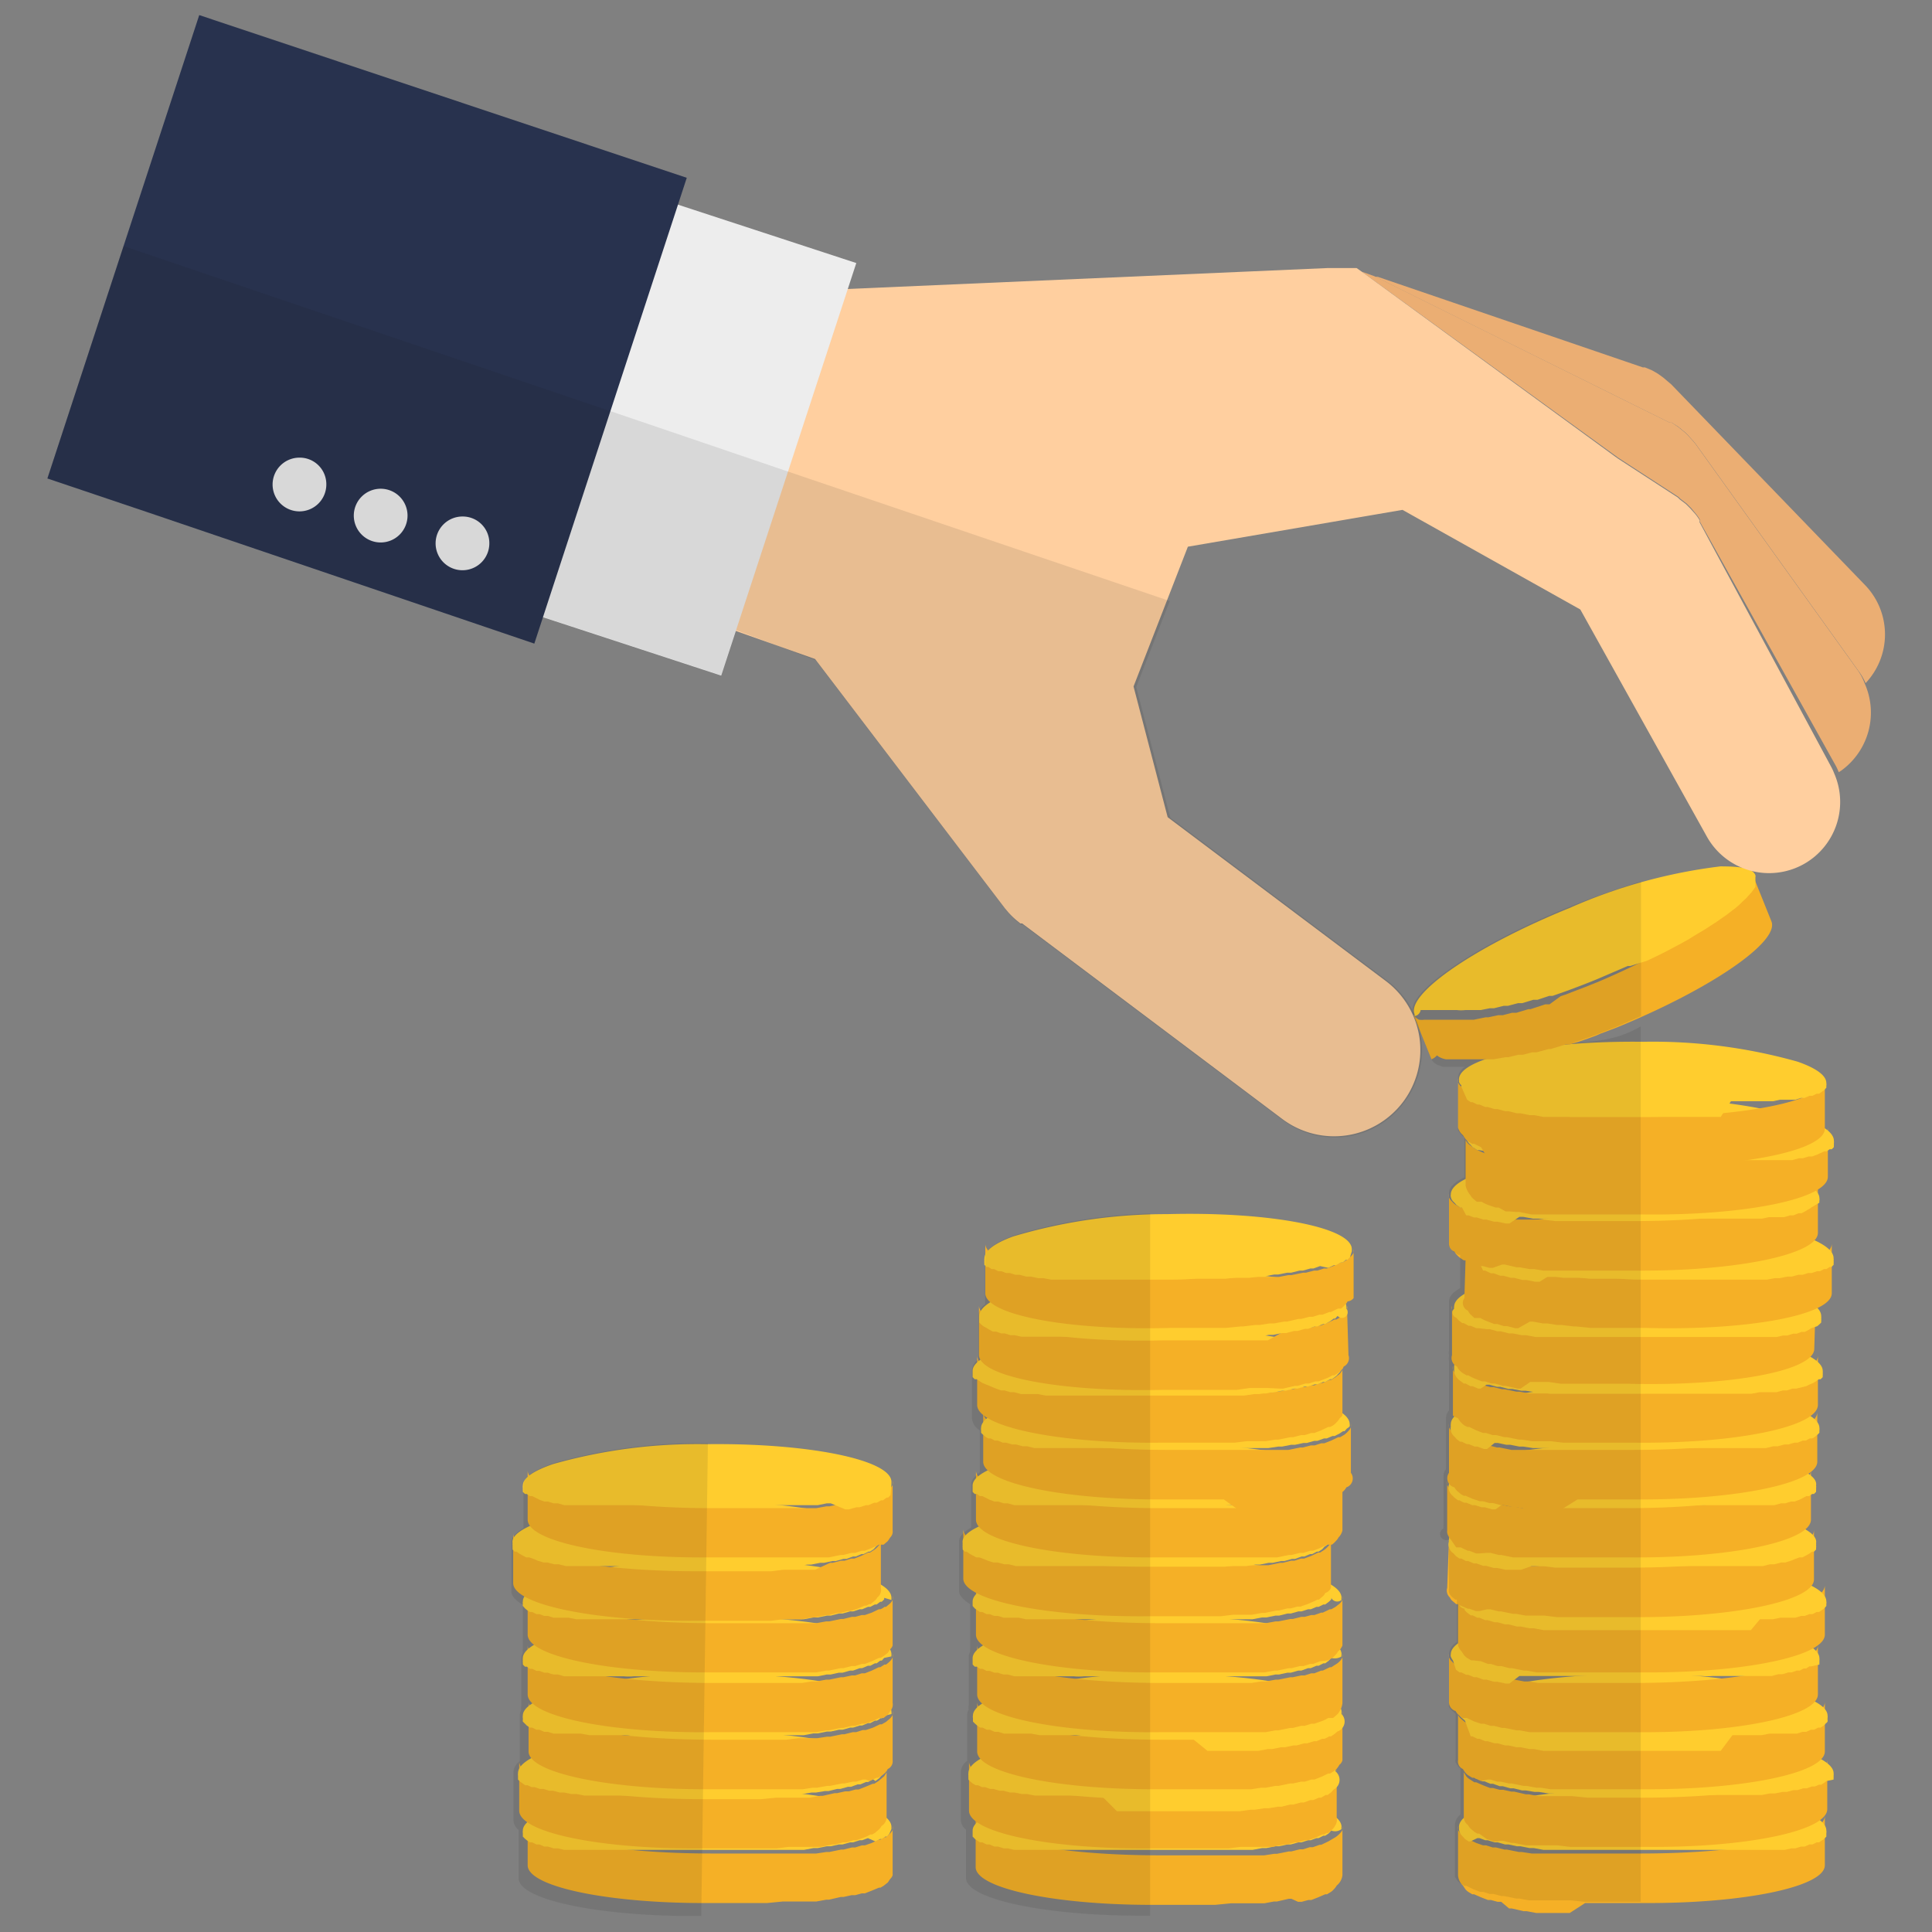 <svg id="Layer_1" data-name="Layer 1" xmlns="http://www.w3.org/2000/svg" viewBox="0 0 64 64" width="64px" height="64px"><rect x="0" y="0" width="64" height="64" fill="#808080" stroke="none"/><title>merchant_sell_icon</title><path d="M29.57,62.12l0-1.63a.35.35,0,0,1,0,.13h0a.47.47,0,0,1-.09.12h0l-.13.12-.05,0-.14.08-.05,0-.23.11,0,0-.23.08-.1,0-.22.07-.11,0-.28.07-.08,0-.39.08-.1,0-.33.05-.15,0-.32,0-.15,0-.41,0h-.08l-.5,0h-.15l-.39,0h-.18l-.39,0h-.74c-3.36,0-6.09-.52-6.1-1.25l0,1.64c0,.72,2.74,1.28,6.1,1.25h.74l.39,0h.18l.39,0h.14l.51-.05h.08l.41,0,.15,0,.32,0,.15,0,.33-.06h.09l.39-.09.09,0,.27-.06.12,0,.22-.06.1,0,.23-.09,0,0,.24-.1.05,0,.1-.06,0,0,0,0,.14-.11h0l.08-.12h0A.28.28,0,0,0,29.57,62.12Z" style="fill:#f5b026"/><path d="M29.53,60.59a0,0,0,0,1,0,0s0,0,0-.07h0c0-.73-2.74-1.29-6.1-1.25a17.56,17.56,0,0,0-5.11.66c-.61.21-1,.45-1,.71a.19.19,0,0,0,0,.08s0,0,0,0l0,.07,0,.05.07.07.06.05.1.07.08,0,.14.07.1,0,.16.07.12,0,.19.06.14,0,.21.05.15,0,.25,0,.16,0,.27,0,.17,0,.29,0,.19,0,.31,0,.18,0,.34,0h.18l.37,0h.16l.41,0h.09c.36,0,.73,0,1.1,0s.77,0,1.13,0h.06l.45,0h.12l.4,0h.14l.38,0,.15,0,.34,0,.15,0,.32-.06.14,0,.3-.06.13,0,.27-.06.12,0,.25-.07.1,0,.22-.07.08,0,.19-.07L29,61l.15-.08.06,0,.12-.08.05,0,.08-.09,0,0Z" style="fill:#ffcd2e"/><path d="M29.37,60.22V58.58a.28.28,0,0,1,0,.13h0l-.08.13h0L29.1,59l0,0-.14.09-.05,0-.24.1,0,0-.23.09-.1,0-.22.06-.12,0-.27.06-.08,0-.4.09h-.09l-.33.06-.15,0-.32,0-.15,0-.41,0h-.08l-.51.05H25l-.39,0h-.18l-.39,0h-.74c-3.36,0-6.09-.53-6.1-1.25l0,1.63c0,.73,2.74,1.29,6.1,1.25h.74l.38,0h.19l.38,0h.15l.51,0h.08l.4-.05.16,0,.31,0,.15,0,.33,0,.1,0,.39-.08.09,0,.27-.07.12,0,.22-.07.1,0,.23-.08,0,0a1.23,1.23,0,0,0,.23-.11l.06,0,.09-.05,0,0,0,0,.13-.11h0a.47.47,0,0,0,.09-.12h0A.35.35,0,0,0,29.37,60.22Z" style="fill:#f5b026"/><path d="M29.33,58.68s0,0,0,0a.15.15,0,0,0,0-.07h0c0-.72-2.74-1.28-6.1-1.25a17.69,17.69,0,0,0-5.12.66c-.6.21-.95.46-.95.72a.25.25,0,0,0,0,.08l0,0,0,.07,0,.06.07.07.07.05.1.07.08,0,.13.06.1,0,.17.06.12,0,.19.06.13,0,.22.06.15,0,.24.05.17,0,.26.05.18,0,.29,0,.18,0,.31,0h.19l.34,0,.18,0,.37,0h.16l.41,0h1.19l1.13,0h0l.45,0H25l.41,0h.14l.38,0,.14,0,.35-.05.15,0,.32-.05.14,0,.3-.05.12,0,.28-.07.11,0,.25-.07.1,0,.22-.08.09,0,.19-.08.07,0,.16-.09L29,59l.12-.09,0,0,.08-.09,0,0A.36.36,0,0,0,29.33,58.68Z" style="fill:#ffcd2e"/><path d="M29.57,58.31l0-1.63a.35.35,0,0,1,0,.13h0a.47.47,0,0,1-.09.12h0l-.13.11,0,0-.14.08-.06,0-.23.11,0,0-.24.08-.1,0-.22.07-.11,0-.28.07-.08,0-.39.08-.1,0-.33.05-.15,0-.32,0-.15,0-.4.05h-.08l-.51,0h-.15l-.39,0h-.18l-.39,0h-.74c-3.36,0-6.09-.52-6.1-1.25l0,1.64c0,.72,2.74,1.28,6.1,1.25h.74l.39,0h.18l.39,0h.15l.5,0h.08l.41,0,.15,0,.32-.05.15,0,.33-.06h.09l.4-.08.08,0,.28-.06.11,0,.22-.07.1,0L28.8,59h0l.24-.11.05,0,.1-.06,0,0,0,0,.14-.11h0l.08-.12h0A.28.28,0,0,0,29.57,58.31Z" style="fill:#f5b026"/><path d="M29.53,56.78v0a.17.17,0,0,0,0-.07h0c0-.73-2.74-1.29-6.09-1.25a17.59,17.59,0,0,0-5.12.66c-.61.21-1,.45-1,.71a.19.19,0,0,0,0,.08v0l0,.07a.1.1,0,0,0,0,.05l.07.07.06.06.1.07.08,0,.14.07.1,0,.16.07.12,0,.19.06.14,0,.21,0,.15,0,.25,0,.16,0,.27.05.17,0,.29,0,.19,0,.31,0,.18,0,.34,0h.18l.37,0h.16l.41,0h.09c.36,0,.73,0,1.1,0s.77,0,1.14,0h.05l.45,0h.12l.4,0,.14,0,.38,0,.15,0,.34,0,.15,0,.32-.06.14,0,.3-.06.13,0,.27-.06.12,0,.25-.07.1,0,.22-.07.08,0,.19-.08.08,0,.15-.08.06,0a.36.36,0,0,0,.12-.08l.05,0,.08-.08,0,0Z" style="fill:#ffcd2e"/><path d="M29.57,56.41l0-1.63a.27.27,0,0,1,0,.12h0a.38.38,0,0,1-.09.13h0a.69.69,0,0,1-.13.11l-.05,0-.14.09-.05,0-.23.11h0l-.23.09-.1,0-.22.07-.11,0-.28.06-.08,0-.39.08h-.1l-.33.06-.15,0-.32.05-.15,0-.41,0h-.08l-.5,0h-.15l-.39,0h-.18l-.39,0h-.74c-3.36,0-6.09-.53-6.1-1.25l0,1.63c0,.73,2.74,1.29,6.1,1.25h.74l.39,0h.18l.39,0h.14l.51,0h.08l.41,0,.15,0,.32,0,.15,0,.33-.06.09,0,.39-.08.09,0,.27-.07.12,0,.22-.07.1,0,.23-.08,0,0a1.33,1.33,0,0,0,.24-.11l.05,0,.1,0,0,0,0,0,.14-.11h0a.83.83,0,0,0,.08-.12h0A.31.31,0,0,0,29.57,56.41Z" style="fill:#f5b026"/><path d="M29.53,54.87v0s0,0,0-.07h0c0-.72-2.74-1.28-6.1-1.25a17.92,17.92,0,0,0-5.11.66c-.61.21-1,.46-1,.72a.31.31,0,0,0,0,.08s0,0,0,0a.16.16,0,0,0,0,.07l0,.06.07.07.06,0,.1.07.08,0,.14.07.1,0,.16.06.12,0a1.06,1.06,0,0,0,.19.06l.14,0,.21.06.15,0,.25,0,.16,0,.27,0,.17,0,.29,0,.19,0,.31,0h.18a2,2,0,0,0,.34,0l.18,0,.37,0h.16l.41,0h1.19c.39,0,.77,0,1.13,0h.06l.45,0h.12l.4,0h.14l.38,0,.15,0,.34,0,.15,0,.32,0,.14,0,.3-.06.13,0,.27-.06.12,0,.25-.07.1,0,.22-.08.08,0,.19-.08.08,0,.15-.08.06,0,.12-.09.05,0,.08-.09,0,0Z" style="fill:#ffcd2e"/><path d="M29.57,54.51l0-1.64a.31.31,0,0,1,0,.13h0a.47.47,0,0,1-.09.12h0l-.13.11-.05,0a.47.47,0,0,1-.14.08l-.05,0-.23.11,0,0-.23.08-.1,0-.22.06-.11,0-.28.07-.08,0-.39.08-.1,0-.33.06-.15,0-.32,0-.15,0-.41,0h-.08l-.5,0-.15,0-.39,0h-.18l-.39,0h-.17l-.57,0c-3.36,0-6.09-.53-6.1-1.26l0,1.64c0,.72,2.74,1.28,6.1,1.25h1.31l.39,0h.14l.51,0h.08l.41,0,.15,0,.32,0,.15,0,.33-.06h.09l.39-.08.09,0,.27-.07.12,0,.22-.07.1,0,.23-.09h0l.24-.11.05,0,.1-.06,0,0,0,0,.14-.11h0l.08-.12h0A.27.27,0,0,0,29.57,54.51Z" style="fill:#f5b026"/><path d="M29.53,53v0s0-.05,0-.07h0c0-.73-2.74-1.29-6.1-1.25a17.56,17.56,0,0,0-5.11.66c-.61.21-1,.45-1,.71a.19.19,0,0,0,0,.08v0a.25.25,0,0,0,0,.07.1.1,0,0,0,0,0l.07.08.06.05.1.07.08,0,.14.07.1,0,.16.06.12,0,.19.06.14,0,.21,0,.15,0,.25.05.16,0,.27,0,.17,0,.29,0,.19,0,.31,0,.18,0,.34,0h.18l.37,0h.16l.41,0h.09l1.1,0,1.13,0h.06l.45,0h.12l.4,0,.14,0,.38,0h.15l.34,0,.15,0,.32-.06.14,0,.3-.06.13,0,.27-.07.12,0,.25-.07.1,0,.22-.07.08,0,.19-.08.08,0,.15-.08.06,0,.12-.09.05,0,.08-.08,0-.05Z" style="fill:#ffcd2e"/><path d="M29.18,52.6l0-1.63a.5.5,0,0,1,0,.12h0a.38.38,0,0,1-.09.13h0a.77.77,0,0,1-.13.12l0,0-.14.09-.06,0-.23.11h0l-.23.09-.1,0-.22.07-.12,0-.27.07-.09,0L27,52l-.1,0-.33,0-.15,0-.31,0-.16,0-.4.05h-.08l-.51,0h-.15l-.38,0H23.1c-3.36,0-6.09-.52-6.1-1.25v1.64c0,.72,2.74,1.28,6.1,1.25l.57,0h.17l.39,0h.18l.39,0,.15,0,.51,0h.08l.4-.05.15,0,.32,0,.15,0,.33-.06.1,0,.39-.08.09,0,.27-.07.11,0,.22-.06.1,0,.24-.08,0,0,.23-.1.06,0,.09-.05.05,0,0,0,.13-.11h0a.31.31,0,0,0,.09-.11h0A.31.31,0,0,0,29.18,52.6Z" style="fill:#f5b026"/><path d="M29.14,51.06v0a.13.13,0,0,0,0-.06h0c0-.73-2.73-1.29-6.09-1.26a18,18,0,0,0-5.12.66c-.6.21-1,.46-.95.72a.25.25,0,0,0,0,.08v0a.43.43,0,0,0,0,.07l0,.06.07.07.06,0,.1.07.09.05.13.07.1,0,.17.06.11.05.2.06.13,0,.22.06.15,0,.24.06.17,0,.26,0,.18,0,.28,0,.19,0,.31,0,.19,0,.33,0H21l.36,0h.17l.41,0H23.1c.38,0,.76,0,1.13,0h.05l.45,0h.12l.41,0h.14l.37,0,.15,0,.35,0,.14,0,.33-.05.13,0,.3-.06.13,0,.28-.06.11,0,.25-.07.1,0,.22-.08.09,0,.19-.08.07,0,.16-.08.05,0,.12-.08,0,0,.08-.09,0,0A.36.36,0,0,0,29.14,51.06Z" style="fill:#ffcd2e"/><path d="M29.57,50.7l0-1.64a.31.31,0,0,1,0,.13h0a.77.77,0,0,1-.09.13h0l-.13.11-.05,0a.47.47,0,0,1-.14.08l-.05,0-.23.1,0,0-.23.08-.1,0-.22.06-.11,0-.28.07-.08,0-.39.08-.1,0-.33.06-.15,0-.32,0-.15,0-.41,0h-.08l-.5,0h-.15l-.39,0h-.18l-.39,0h-.17l-.57,0c-3.36,0-6.09-.53-6.1-1.25l0,1.63c0,.73,2.74,1.29,6.1,1.25h1.31l.39,0h.14l.51,0h.08l.41,0,.15,0,.32,0,.15,0,.33,0,.09,0,.39-.08.09,0,.27-.07.12,0,.22-.07.1,0,.23-.09h0l.24-.11.05,0,.1,0,0,0,0,0,.14-.12h0l.08-.12h0A.27.27,0,0,0,29.57,50.7Z" style="fill:#f5b026"/><path d="M29.53,49.16v0s0,0,0-.07h0c0-.73-2.74-1.29-6.1-1.25a17.56,17.56,0,0,0-5.11.66c-.61.21-1,.45-1,.71a.19.19,0,0,0,0,.08s0,0,0,0a.25.25,0,0,0,0,.07l0,.06.07.07.06,0,.1.07.08,0,.14.07.1.05.16.06.12,0,.19.06.14,0,.21.06.15,0,.25,0,.16,0,.27,0,.17,0,.29,0,.19,0,.31,0,.18,0,.34,0h.18l.37,0h1.76l1.13,0h.06l.45,0h.12l.4,0,.14,0,.38,0h.15l.34,0,.15,0,.32,0,.14,0,.3-.06.13,0L28,50l.12,0,.25-.07.1,0,.22-.07.08,0,.19-.08.08,0,.15-.08.06,0,.12-.09.05,0,.08-.08,0,0Z" style="fill:#ffcd2e"/><path d="M23.45,47.81a17.56,17.56,0,0,0-5.11.66c-.61.21-1,.45-1,.72h0l0,1.43c-.25.15-.4.31-.4.47h0v1.63c0,.15.14.3.38.44v1.46a.27.27,0,0,0,0,.12.44.44,0,0,0-.05.15h0l0,1.62a.28.28,0,0,0,0,.13.39.39,0,0,0-.05.14h0l0,1.56a.48.48,0,0,0-.21.34h0l0,1.63a.43.43,0,0,0,.17.31l0,1.6c0,.72,2.72,1.28,6.05,1.25Z" style="fill:#1d1d1b;opacity:0.1"/><path d="M44.47,62.12V60.49a.35.35,0,0,1,0,.13h0a.47.47,0,0,1-.09.12h0a.87.87,0,0,1-.14.12l0,0L44,61,44,61l-.23.11-.05,0-.23.08-.1,0-.22.07-.11,0-.28.07-.08,0-.4.08-.09,0-.33.05-.15,0-.32,0-.15,0-.41,0h-.08l-.5,0h-.15l-.39,0h-.18l-.39,0h-.74c-3.36,0-6.09-.52-6.1-1.25l0,1.64c0,.72,2.74,1.28,6.1,1.25h.74l.38,0h.19l.38,0h.15l.51-.05h.08l.41,0,.15,0,.32,0,.15,0,.32-.06h.1l.39-.09.09,0L43,63l.12,0,.22-.06.1,0,.23-.09,0,0,.23-.1.06,0,.1-.06,0,0,0,0a.47.47,0,0,0,.13-.11h0a.47.47,0,0,0,.09-.12h0A.51.51,0,0,0,44.47,62.12Z" style="fill:#f5b026"/><path d="M44.44,60.59s0,0,0,0a.17.17,0,0,1,0-.07h0c0-.73-2.74-1.29-6.1-1.25a17.69,17.69,0,0,0-5.12.66c-.6.21-1,.45-1,.71,0,0,0,.06,0,.08l0,0,0,.07,0,.05.07.07a.18.18,0,0,0,.07.05l.1.07.08,0,.14.07.1,0,.16.07.12,0,.19.06.13,0,.22.05.15,0,.24,0,.17,0,.26,0,.18,0,.29,0,.19,0,.3,0,.19,0,.34,0h.18l.37,0h.16l.41,0h.09c.36,0,.72,0,1.1,0s.77,0,1.13,0h0l.45,0h.12l.41,0h.14l.38,0,.14,0,.35,0,.15,0,.32-.06.14,0,.3-.06.12,0,.28-.06.11,0,.25-.07.1,0,.22-.07.09,0,.19-.07.07,0,.16-.08.06,0,.12-.08,0,0,.08-.09s0,0,0,0A.35.35,0,0,0,44.44,60.59Z" style="fill:#ffcd2e"/><path d="M44.28,60.22l0-1.64a.51.51,0,0,1,0,.13h0a.51.51,0,0,1-.09.13h0A.47.47,0,0,1,44,59l0,0-.14.09-.06,0-.23.1,0,0-.23.09-.1,0-.22.06-.12,0-.27.06-.09,0-.39.09H42l-.32.06-.15,0-.32,0-.15,0-.41,0h-.08l-.51.05h-.15l-.38,0h-.19l-.38,0H38.2c-3.36,0-6.09-.53-6.1-1.25l0,1.63c0,.73,2.73,1.29,6.09,1.25H39l.39,0h.19l.38,0h.15l.51,0h.08l.4-.05.16,0,.31,0,.15,0,.33,0,.1,0,.39-.08.09,0,.27-.07.11,0,.22-.07.1,0,.24-.08,0,0,.23-.11.06,0,.09-.05.05,0,0,0,.13-.11h0a.47.47,0,0,0,.09-.12h0A.35.35,0,0,0,44.28,60.22Z" style="fill:#f5b026"/><path d="M44.24,58.68a0,0,0,0,0,0,0,.15.15,0,0,0,0-.07h0c0-.72-2.73-1.28-6.09-1.25a17.69,17.69,0,0,0-5.12.66c-.6.21-.95.46-.95.72a.25.25,0,0,0,0,.08s0,0,0,0a.43.43,0,0,0,0,.07l0,.06a.46.46,0,0,0,.07.07l.06.05.11.07.08,0,.13.06.1,0,.17.06.11,0,.2.06.13,0,.22.06.15,0,.24.05.17,0,.26.05.18,0,.28,0,.19,0,.31,0h.19l.33,0,.19,0,.37,0h.16L37,60H38.2l1.13,0h.05l.45,0H40l.41,0h.14l.37,0,.15,0,.35-.05.14,0,.33-.05.14,0,.3-.05.12,0,.28-.07.11,0,.25-.07.1,0,.22-.08.09,0,.19-.08.07,0,.16-.09.06,0,.12-.09,0,0,.08-.09,0,0A.36.36,0,0,0,44.24,58.68Z" style="fill:#ffcd2e"/><path d="M44.47,58.31V56.68a.35.35,0,0,1,0,.13h0a.47.47,0,0,1-.09.12h0l-.14.11,0,0-.14.08-.05,0-.23.11-.05,0-.23.08-.1,0-.22.07-.11,0-.28.07-.08,0-.4.08-.09,0-.33.05-.15,0-.32,0-.15,0-.41.05h-.08l-.5,0h-.15l-.39,0h-.18l-.39,0h-.74c-3.36,0-6.09-.52-6.1-1.25l0,1.64c0,.72,2.74,1.28,6.1,1.25h.74l.38,0h.19l.38,0h.15l.51,0h.08l.41,0,.15,0,.32-.05.15,0,.32-.06h.1l.39-.08.09,0,.27-.06.12,0,.22-.07.1,0,.23-.09h0l.23-.11.06,0,.1-.06,0,0,0,0a.47.47,0,0,0,.13-.11h0a.83.83,0,0,0,.08-.12h0A.27.27,0,0,0,44.47,58.31Z" style="fill:#f5b026"/><path d="M44.44,56.78s0,0,0,0,0,0,0-.07h0c0-.73-2.74-1.29-6.1-1.25a17.56,17.56,0,0,0-5.11.66c-.61.21-1,.45-1,.71a.19.19,0,0,0,0,.08,0,0,0,0,0,0,0l0,.07,0,.05.07.07.07.06.1.07.08,0,.14.07.1,0,.16.07.12,0,.19.06.13,0,.22,0,.15,0,.24,0,.17,0,.26.05.18,0,.29,0,.19,0,.3,0,.19,0,.34,0h.18l.37,0h.16l.41,0h.09c.36,0,.72,0,1.1,0s.77,0,1.13,0h0L40,58h.12l.4,0,.14,0,.38,0,.14,0,.35,0,.15,0,.32-.06.14,0,.3-.06.13,0,.27-.06.11,0,.25-.07.1,0,.23-.07.08,0,.19-.08.07,0a.8.8,0,0,0,.16-.08l.06,0,.12-.08,0,0,.09-.08s0,0,0,0A.35.35,0,0,0,44.44,56.78Z" style="fill:#ffcd2e"/><path d="M44.47,56.41V54.78a.27.27,0,0,1,0,.12h0a.38.38,0,0,1-.09.13h0a.53.53,0,0,1-.14.11l0,0-.14.09-.05,0-.23.11h-.05l-.23.09-.1,0-.22.07-.11,0-.28.06-.08,0-.4.08h-.09l-.33.06-.15,0-.32.05-.15,0-.41,0h-.08l-.5,0h-.15l-.39,0h-.18l-.39,0h-.74c-3.36,0-6.09-.53-6.1-1.25l0,1.63c0,.73,2.74,1.29,6.1,1.25h.74l.38,0h.19l.38,0h.15l.51,0h.08l.41,0,.15,0,.32,0,.15,0,.32-.06.1,0,.39-.08.09,0,.27-.07.12,0,.22-.07.1,0,.23-.08,0,0a1.23,1.23,0,0,0,.23-.11l.06,0,.1,0,0,0,0,0,.13-.11h0a.47.47,0,0,0,.09-.12h0A.59.59,0,0,0,44.47,56.41Z" style="fill:#f5b026"/><path d="M44.44,54.87v0a.2.2,0,0,1,0-.07h0c0-.72-2.74-1.28-6.1-1.25a18.05,18.05,0,0,0-5.12.66c-.6.21-1,.46-1,.72,0,0,0,.05,0,.08l0,0,0,.07,0,.06.07.07.07,0,.1.07.08,0,.14.07.1,0,.16.06.12,0a1.06,1.06,0,0,0,.19.06l.13,0,.22.06.15,0,.24,0,.17,0,.26,0,.18,0,.29,0,.19,0,.3,0h.19a1.87,1.87,0,0,0,.34,0l.18,0,.37,0h.16l.41,0h1.19c.39,0,.77,0,1.13,0h0l.45,0h.12l.41,0h.14l.38,0,.14,0,.35,0,.15,0,.32,0,.14,0,.3-.06.12,0,.28-.06.11,0,.25-.07.1,0,.22-.08.09,0,.19-.08.07,0,.16-.08.06,0,.12-.09,0,0,.08-.09s0,0,0,0A.41.41,0,0,0,44.44,54.87Z" style="fill:#ffcd2e"/><path d="M44.47,54.51V52.87a.31.31,0,0,1,0,.13h0a.47.47,0,0,1-.09.12h0l-.14.11,0,0-.14.08-.05,0-.23.11-.05,0-.23.08-.1,0-.22.06-.11,0-.28.07-.08,0-.4.08-.09,0-.33.06-.15,0-.32,0-.15,0-.41,0h-.08l-.5,0-.15,0-.39,0h-.18l-.39,0H39l-.57,0c-3.36,0-6.09-.53-6.1-1.26l0,1.64c0,.72,2.74,1.28,6.1,1.25h1.31l.38,0h.15l.51,0h.08l.41,0,.15,0,.32,0,.15,0,.32-.06h.1l.39-.08.09,0,.27-.07.12,0,.22-.07.1,0,.23-.09h0L44,55,44,55l.1-.06,0,0,0,0a.47.47,0,0,0,.13-.11h0a.47.47,0,0,0,.09-.12h0A.5.5,0,0,0,44.47,54.51Z" style="fill:#f5b026"/><path d="M44.44,53v0a.17.17,0,0,1,0-.07h0c0-.73-2.74-1.29-6.1-1.25a17.69,17.69,0,0,0-5.12.66c-.6.21-1,.45-1,.71,0,0,0,.06,0,.08l0,0,0,.07,0,0,.07.08.07.05.1.07.08,0,.14.07.1,0,.16.06.12,0,.19.06.13,0,.22,0,.15,0,.24.05.17,0,.26,0,.18,0,.29,0,.19,0,.3,0,.19,0,.34,0h.18l.37,0h.16l.41,0h.09l1.1,0,1.13,0h0l.45,0h.12l.41,0,.14,0,.38,0h.14l.35,0,.15,0,.32-.06.14,0,.3-.06.12,0,.28-.07.11,0,.25-.07.1,0,.22-.07.09,0,.19-.08.07,0,.16-.08.06,0,.12-.09,0,0a.6.6,0,0,0,.08-.08.13.13,0,0,0,0-.05A.22.22,0,0,0,44.44,53Z" style="fill:#ffcd2e"/><path d="M44.09,52.6l0-1.63a.27.27,0,0,1,0,.12h0a.38.38,0,0,1-.09.13h0a.77.77,0,0,1-.13.12l0,0-.14.09-.06,0-.23.11h0l-.24.09-.1,0-.22.07-.11,0-.27.07-.09,0-.39.08-.1,0-.33,0-.15,0-.31,0-.16,0-.4.05h-.08l-.51,0H39.7l-.38,0H38c-3.36,0-6.09-.52-6.09-1.25v1.64c0,.72,2.74,1.28,6.1,1.25l.57,0h.17l.39,0h.18l.39,0,.15,0,.5,0h.08l.41-.05.15,0,.32,0,.15,0,.33-.06.1,0,.39-.08.08,0,.28-.07.11,0,.22-.06.1,0,.23-.08,0,0,.23-.1,0,0,.1-.05,0,0,.05,0,.13-.11h0a.28.28,0,0,0,.08-.11h0A.31.31,0,0,0,44.09,52.6Z" style="fill:#f5b026"/><path d="M44.05,51.06v0a.13.13,0,0,0,0-.06h0c0-.73-2.73-1.29-6.09-1.26a18,18,0,0,0-5.12.66c-.6.21-1,.46-.95.72a.25.25,0,0,0,0,.08v0a.16.16,0,0,0,0,.07l0,.06.07.07.06,0,.1.07.09.05.13.07.1,0,.16.06.12.05.19.06.14,0,.22.06.15,0,.24.06.16,0,.27,0,.18,0,.28,0,.19,0,.31,0,.19,0,.33,0h.18l.37,0h.16l.42,0H38c.39,0,.77,0,1.14,0h0l.45,0h.12l.4,0h.15l.37,0,.15,0,.34,0,.15,0,.32-.05.14,0,.3-.06.13,0,.28-.06.11,0,.25-.07.1,0,.22-.08.09,0,.19-.08.07,0,.15-.08.06,0,.12-.08,0,0,.08-.09,0,0A.36.36,0,0,0,44.05,51.06Z" style="fill:#ffcd2e"/><path d="M44.47,50.7V49.06a.31.31,0,0,1,0,.13h0a.77.77,0,0,1-.09.13h0l-.14.11,0,0-.14.08-.05,0-.23.1-.05,0-.23.08-.1,0-.22.06-.11,0-.28.07-.08,0-.4.08-.09,0-.33.06-.15,0-.32,0-.15,0-.41,0h-.08l-.5,0h-.15l-.39,0h-.18l-.39,0H39l-.57,0c-3.36,0-6.09-.53-6.1-1.25l0,1.63c0,.73,2.74,1.29,6.1,1.25h1.31l.38,0h.15l.51,0h.08l.41,0,.15,0,.32,0,.15,0,.32,0,.1,0,.39-.08.09,0,.27-.07.12,0,.22-.07.1,0,.23-.09h0l.23-.11.06,0,.1,0,0,0,0,0a.77.77,0,0,0,.13-.12h0a.47.47,0,0,0,.09-.12h0A.5.5,0,0,0,44.47,50.7Z" style="fill:#f5b026"/><path d="M44.44,49.16v0a.17.17,0,0,1,0-.07h0c0-.73-2.74-1.29-6.1-1.25a17.69,17.69,0,0,0-5.12.66c-.6.21-1,.45-1,.71,0,0,0,.06,0,.08l0,0,0,.07,0,.06.07.07.07,0,.1.07.08,0,.14.07.1.05.16.06.12,0,.19.06.13,0,.22.06.15,0,.24,0,.17,0,.26,0,.18,0,.29,0,.19,0,.3,0,.19,0,.34,0h.18l.37,0h1.76l1.13,0h0l.45,0h.12l.41,0,.14,0,.38,0h.14l.35,0,.15,0,.32,0,.14,0,.3-.06.12,0,.28-.07.11,0,.25-.07.1,0,.22-.07.09,0,.19-.08.07,0a.8.8,0,0,0,.16-.08l.06,0,.12-.09s0,0,0,0a.6.6,0,0,0,.08-.08l0,0A.41.41,0,0,0,44.44,49.16Z" style="fill:#ffcd2e"/><path d="M44.75,48.79l0-1.63a.5.5,0,0,1,0,.12h0a.38.38,0,0,1-.09.13h0a.77.77,0,0,1-.13.12l0,0-.14.08-.06,0-.23.11h0l-.23.09-.1,0-.22.07-.12,0-.27.07-.09,0-.39.08-.1,0-.33,0-.15,0-.31,0-.16,0-.4,0H41l-.51,0h-.15l-.38,0H38.67c-3.36,0-6.09-.52-6.1-1.25l0,1.64c0,.72,2.73,1.28,6.09,1.25l.57,0h.17l.39,0H40l.39,0h.15L41,50h.08l.4,0,.15,0,.32,0,.15,0,.33-.06.1,0,.39-.08.09,0,.27-.07.11,0,.22-.06.1,0,.24-.08,0,0,.23-.1.06,0,.09-.05.05,0,0,0,.13-.11h0a.47.47,0,0,0,.09-.12h0A.31.31,0,0,0,44.75,48.79Z" style="fill:#f5b026"/><path d="M44.71,47.25h0a.2.2,0,0,0,0-.07h0c0-.73-2.73-1.29-6.09-1.26a18.37,18.37,0,0,0-5.12.66c-.6.21-1,.46-1,.72a.22.22,0,0,0,0,.08v0l0,.08,0,0a.46.46,0,0,0,.07.07l.06.05a.41.41,0,0,0,.11.07l.08,0,.13.07.1,0,.17.07.11,0,.2.06.13,0,.22.06.15,0,.24.06.17,0,.26,0,.18,0,.28,0,.19,0,.31,0,.19,0,.33,0h.19l.36,0h.17l.41,0h.09c.35,0,.72,0,1.1,0s.76,0,1.13,0h.05l.45,0h.12l.41,0H41l.37,0,.15,0,.35,0,.14,0,.33-.05.13,0,.3-.06.13,0,.28-.06.11,0,.25-.07.1,0,.22-.08.09,0,.19-.08.07,0,.16-.08,0,0,.12-.08.05,0,.08-.09,0,0A.36.36,0,0,0,44.71,47.25Z" style="fill:#ffcd2e"/><path d="M44.47,46.89V45.25a.28.28,0,0,1,0,.13h0a.77.77,0,0,1-.09.13h0l-.14.11,0,0-.14.09-.05,0-.23.1-.05,0-.23.08-.1,0-.22.06-.11,0-.28.07-.08,0-.4.08-.09,0-.33.06-.15,0-.32,0-.15,0-.41,0h-.08l-.5,0h-.15l-.39,0h-.18l-.39,0h-.74c-3.36,0-6.09-.53-6.1-1.25l0,1.63c0,.73,2.74,1.29,6.1,1.25h1.31l.38,0h.15l.51,0h.08l.41-.05.15,0,.32,0,.15,0,.32-.05.1,0,.39-.08.09,0,.27-.07.12,0,.22-.07.1,0,.23-.09h0l.23-.11.06,0,.1-.05,0,0,0,0a.77.77,0,0,0,.13-.12h0a.47.47,0,0,0,.09-.12h0v0A.5.5,0,0,0,44.47,46.89Z" style="fill:#f5b026"/><path d="M44.44,45.35v0a.2.2,0,0,1,0-.07h0c0-.73-2.74-1.29-6.1-1.25a17.69,17.69,0,0,0-5.12.66c-.6.21-1,.46-1,.72,0,0,0,0,0,.08l0,0,0,.07,0,.06.07.07.07,0,.1.07.08.05.14.06L33,46l.16.06.12,0,.19.06.13,0,.22.06.15,0,.24,0,.17,0,.26.05.18,0,.29,0,.19,0,.3,0,.19,0,.34,0h.18l.37,0h1.76l1.13,0h0l.45,0h.12l.41,0h.14l.38,0h.14l.35-.05.15,0,.32-.05.14,0,.3-.06.12,0,.28-.07.11,0,.25-.07.1,0,.22-.07.09,0,.19-.08.07,0,.16-.09.06,0,.12-.09,0,0a.3.3,0,0,0,.08-.08l0,0A.41.41,0,0,0,44.44,45.35Z" style="fill:#ffcd2e"/><path d="M44.67,44.89l-.05-1.63a.17.17,0,0,1,0,.12h0a.26.26,0,0,1-.08.13h0l-.13.12,0,0-.14.08-.06,0-.23.11h0l-.23.09-.1,0-.22.07-.11,0-.28.07-.08,0-.39.09-.1,0L42,44.4l-.15,0-.31,0-.16,0-.4,0h-.08l-.51,0-.15,0-.38,0h-.18l-.39,0h-.17l-.57,0c-3.36.09-6.1-.43-6.12-1.15l0,1.63c0,.73,2.76,1.24,6.12,1.16l.57,0h.17l.39,0,.18,0,.39,0h.15l.5,0h.08l.41-.06.15,0,.32,0,.15,0L42.4,46h.1l.39-.09.09,0,.27-.08.11,0,.22-.07.1,0,.23-.09,0,0a1.23,1.23,0,0,0,.23-.11l.06,0,.1-.06,0,0,0,0a.69.69,0,0,0,.13-.11h0a.28.28,0,0,0,.08-.12h0A.31.31,0,0,0,44.67,44.89Z" style="fill:#f5b026"/><path d="M44.6,43.35s0,0,0,0a.13.13,0,0,0,0-.06h0c0-.73-2.75-1.25-6.11-1.16a17.5,17.5,0,0,0-5.11.74c-.6.22-.94.47-.94.73a.31.31,0,0,0,0,.08,0,0,0,0,1,0,0,.25.25,0,0,0,0,.07.21.21,0,0,0,0,.06l.07.07.06.05.11.06.08.05.13.07.11,0,.16.06.12,0,.19.06.14,0,.22.05.15,0,.24,0,.16,0,.27,0,.18,0,.28,0,.19,0,.31,0h.19l.34,0h.18l.37,0h1.76c.39,0,.76,0,1.13,0h0l.45,0h.12l.41,0h.14l.37,0,.15,0,.35,0,.14,0,.32-.06.14,0,.3-.06.13,0,.27-.07.11,0,.25-.07.1,0,.22-.08.09,0,.19-.08.07,0,.16-.09,0,0,.12-.09.05,0,.08-.09s0,0,0,0A.18.18,0,0,0,44.6,43.35Z" style="fill:#ffcd2e"/><path d="M44.84,43l0-1.63a.35.35,0,0,1,0,.13h0a.47.47,0,0,1-.09.12h0l-.13.11,0,0-.14.09-.06,0-.23.11,0,0-.23.09-.1,0-.22.07-.11,0-.27.07-.09,0-.39.08-.1,0-.32.06-.15,0-.32,0-.15,0-.41,0H41.1l-.5.06h-.15l-.39,0h-.18l-.39,0h-.17l-.57,0c-3.36.08-6.1-.43-6.11-1.16l0,1.64c0,.72,2.76,1.24,6.11,1.15l.57,0h.17l.39,0h.18l.39,0h.15l.5-.05h.08l.41-.05.15,0,.32-.05.15,0,.32-.06.1,0,.39-.09.09,0,.27-.07.11,0,.22-.07.1,0,.23-.09.05,0,.23-.11,0,0,.1,0,0,0,0,0a.77.77,0,0,0,.13-.12h0a.47.47,0,0,0,.09-.12h0A.28.28,0,0,0,44.84,43Z" style="fill:#f5b026"/><path d="M44.78,41.45s0,0,0,0v-.07h0c0-.73-2.76-1.25-6.12-1.16a17.71,17.71,0,0,0-5.1.74c-.6.22-.95.47-.95.73a.24.24,0,0,0,0,.08v0a.16.16,0,0,0,0,.07.21.21,0,0,0,0,.06l.07.07.06,0,.11.07.08,0,.14.07.1,0,.16.06.12,0,.19.06.14,0,.22.06.15,0,.24.05.17,0,.26.05.18,0,.29,0,.18,0,.31,0h.19l.34,0h.18l.37,0h1.76c.39,0,.77,0,1.13-.06h0l.46,0h.11l.41,0h.14l.38,0,.14,0,.35-.05.15,0,.32-.06.13,0,.3-.06.13,0,.28-.07.11,0,.25-.07.1,0,.22-.08L44,42l.19-.09.07,0,.16-.09.06,0,.11-.09.05,0,.08-.08,0,0S44.77,41.48,44.78,41.45Z" style="fill:#ffcd2e"/><path d="M33.58,40.93c-.6.22-.95.47-.95.73h0l0,1.55a.48.48,0,0,0-.22.35h0l0,1.47a.48.48,0,0,0-.21.34h0l0,1.63a.5.5,0,0,0,.26.38v1.39c-.18.13-.29.27-.29.4h0l0,1.43c-.25.15-.41.31-.4.47h0v1.63c0,.15.14.3.37.44l0,1.46a.27.27,0,0,0,0,.12.3.3,0,0,0-.05.15h0l0,1.63a.28.28,0,0,0,0,.13.39.39,0,0,0-.05.14h0l0,1.56a.48.48,0,0,0-.21.34h0l0,1.63a.43.43,0,0,0,.17.31l0,1.6c0,.72,2.74,1.28,6.1,1.25V40.2A17,17,0,0,0,33.58,40.93Z" style="fill:#1d1d1b;opacity:0.1"/><path d="M48.3,62.12V60.49a.35.35,0,0,0,0,.13h0a.47.47,0,0,0,.09.12h0a.87.87,0,0,0,.14.12l0,0,.14.08,0,0,.23.11,0,0,.23.08.1,0,.22.07.11,0,.28.07.08,0,.4.08.09,0,.33.05.15,0,.32,0,.15,0,.41,0H52l.5,0h.15l.39,0h.18l.39,0h.74c3.36,0,6.09-.52,6.1-1.25l0,1.64c0,.72-2.74,1.28-6.1,1.25h-.74l-.38,0h-.19l-.38,0h-.15L52,63.37h-.08l-.41,0-.15,0-.32,0-.15,0-.32-.06h-.1l-.39-.09-.09,0L49.73,63l-.12,0-.22-.06-.1,0-.23-.09,0,0-.23-.1-.06,0-.1-.06,0,0,0,0a.47.47,0,0,1-.13-.11h0l-.08-.12h0A.51.51,0,0,1,48.3,62.12Z" style="fill:#f5b026"/><path d="M48.33,60.59s0,0,0,0a.17.17,0,0,0,0-.07h0c0-.73,2.74-1.29,6.1-1.25a17.69,17.69,0,0,1,5.12.66c.6.21.95.45.95.71a.19.19,0,0,1,0,.08,0,0,0,0,1,0,0l0,.07,0,.05-.07.07a.18.18,0,0,1-.07.05l-.1.07-.08,0-.14.07-.1,0-.16.07-.12,0-.19.06-.13,0-.22.05-.15,0-.24,0-.17,0-.26,0-.18,0-.29,0-.19,0-.3,0-.19,0-.34,0h-.18l-.37,0H56l-.41,0h-.09c-.36,0-.72,0-1.1,0s-.77,0-1.13,0h0l-.46,0h-.11l-.41,0h-.14l-.38,0-.14,0-.35,0-.15,0-.32-.06-.14,0-.3-.06-.12,0-.28-.06-.11,0-.25-.07-.1,0-.23-.07-.08,0-.19-.07-.07,0L48.71,61l-.06,0-.12-.08,0,0-.08-.09s0,0,0,0A.35.35,0,0,1,48.33,60.59Z" style="fill:#ffcd2e"/><path d="M48.49,60.22l0-1.64a.51.51,0,0,0,0,.13h0l.08.13h0a.47.47,0,0,0,.13.11l0,0,.14.09.06,0,.23.1,0,0,.23.09.1,0,.22.06.12,0,.27.06.09,0,.39.09h.1l.32.06.15,0,.32,0,.15,0,.41,0h.08l.51.05h.15l.38,0h.19l.38,0h.74c3.36,0,6.09-.53,6.1-1.25l0,1.63c0,.73-2.73,1.29-6.09,1.25h-.74l-.39,0h-.19l-.38,0h-.15l-.51,0h-.08l-.4-.05-.16,0-.31,0-.15,0-.33,0-.1,0-.39-.08-.09,0-.27-.07-.11,0L49.59,61l-.1,0-.24-.08,0,0L49,60.74l-.06,0-.09-.05,0,0,0,0-.13-.11h0a.47.47,0,0,1-.09-.12h0A.35.35,0,0,1,48.49,60.22Z" style="fill:#f5b026"/><path d="M48.53,58.68a0,0,0,0,1,0,0,.15.15,0,0,1,0-.07h0c0-.72,2.73-1.28,6.09-1.25a17.69,17.69,0,0,1,5.12.66c.6.21,1,.46,1,.72a.25.25,0,0,1,0,.08s0,0,0,0a.43.43,0,0,1,0,.07l0,.06L60.5,59l-.06.05-.11.07-.08,0-.13.06-.1,0-.17.06-.11,0-.2.06-.13,0-.22.06-.15,0-.24.05-.17,0-.26.05-.18,0-.28,0-.19,0-.31,0h-.19l-.33,0-.19,0-.37,0h-.16l-.41,0H54.57l-1.13,0h0l-.45,0h-.12l-.41,0h-.14l-.37,0-.15,0-.35-.05-.15,0-.32-.05-.14,0-.3-.05-.12,0-.28-.07-.11,0-.25-.07-.1,0-.22-.08-.09,0-.19-.08-.07,0-.16-.09-.06,0-.12-.09,0,0-.08-.09,0,0A.36.36,0,0,1,48.53,58.68Z" style="fill:#ffcd2e"/><path d="M48.3,58.31V56.68a.35.35,0,0,0,0,.13h0a.47.47,0,0,0,.09.12h0l.13.11,0,0,.14.08,0,0,.23.11,0,0,.23.08.1,0,.22.07.11,0,.28.07.08,0,.4.08.09,0,.33.05.15,0,.32,0,.15,0,.41.05H52l.5,0h.15l.39,0h.18l.39,0h.74c3.36,0,6.09-.52,6.1-1.25l0,1.64c0,.72-2.74,1.28-6.1,1.25h-.74l-.38,0h-.19l-.38,0h-.15l-.51,0h-.08l-.41,0-.15,0-.32-.05-.15,0-.32-.06h-.1l-.39-.08-.09,0-.27-.06-.12,0-.22-.07-.1,0L49.06,59h0l-.23-.11-.06,0-.1-.06,0,0,0,0a.47.47,0,0,1-.13-.11h0l-.08-.12h0A.27.27,0,0,1,48.3,58.31Z" style="fill:#f5b026"/><path d="M48.33,56.78s0,0,0,0,0,0,0-.07h0c0-.73,2.74-1.29,6.1-1.25a17.56,17.56,0,0,1,5.11.66c.61.21,1,.45,1,.71a.19.19,0,0,1,0,.08v0l0,.07a.1.1,0,0,1,0,.05.23.23,0,0,1-.07.07.17.17,0,0,1-.06.06l-.1.07-.08,0-.14.07-.1,0-.16.07-.12,0-.19.06-.13,0-.22,0-.15,0-.24,0-.17,0-.26.05-.18,0-.29,0-.19,0-.3,0L57,58l-.34,0h-.18l-.37,0H56l-.41,0h-.09c-.36,0-.72,0-1.1,0s-.77,0-1.13,0h0l-.46,0h-.12l-.4,0-.14,0-.38,0-.15,0-.34,0-.15,0-.32-.06-.14,0-.3-.06-.13,0-.27-.06-.11,0-.25-.07-.1,0-.23-.07-.08,0-.19-.08-.07,0-.16-.08-.06,0L48.53,57s0,0,0,0l-.09-.08s0,0,0,0A.35.35,0,0,1,48.33,56.78Z" style="fill:#ffcd2e"/><path d="M48,56.41l0-1.63a.5.5,0,0,0,0,.12h0a.38.38,0,0,0,.09.13h0a.47.47,0,0,0,.13.11l0,0,.14.09.06,0,.23.11h0l.23.09.1,0,.22.07.12,0,.27.06.09,0,.39.08h.1l.32.06.15,0,.32.05.15,0,.41,0h.08l.51,0h.15l.38,0H53l.38,0h.74c3.36,0,6.09-.53,6.1-1.25l0,1.63c0,.73-2.73,1.29-6.09,1.25h-.74l-.39,0h-.19l-.38,0h-.15l-.51,0h-.08l-.4,0-.16,0-.31,0-.15,0-.33-.06-.1,0-.39-.08-.09,0-.27-.07-.11,0-.22-.07-.1,0-.24-.08,0,0-.23-.11-.06,0-.09,0,0,0,0,0-.13-.11h0a.47.47,0,0,1-.09-.12h0A.31.31,0,0,1,48,56.41Z" style="fill:#f5b026"/><path d="M48.06,54.87v0a.15.15,0,0,1,0-.07h0c0-.72,2.73-1.28,6.09-1.25a18.05,18.05,0,0,1,5.12.66c.6.21,1,.46,1,.72a.25.25,0,0,1,0,.08s0,0,0,0a.43.43,0,0,1,0,.07l0,.06L60,55.2l-.06,0-.11.07-.08,0-.13.07-.1,0-.17.06-.11,0a1.52,1.52,0,0,1-.2.06l-.13,0-.22.06-.15,0-.24,0-.17,0-.26,0-.18,0-.28,0-.19,0-.31,0h-.19a1.84,1.84,0,0,1-.33,0l-.19,0-.37,0H55.7l-.41,0H54.1c-.38,0-.76,0-1.13,0h0l-.45,0h-.12l-.41,0H51.8l-.37,0-.15,0-.35,0-.14,0-.33,0-.13,0L50,55.77l-.12,0-.28-.06-.11,0-.25-.07-.1,0-.22-.08-.09,0-.19-.08-.07,0-.16-.08-.06,0-.12-.09,0,0L48.13,55l0,0A.36.36,0,0,1,48.06,54.87Z" style="fill:#ffcd2e"/><path d="M48.3,54.51V52.87a.31.31,0,0,0,0,.13h0a.47.47,0,0,0,.09.12h0l.14.11,0,0,.14.08,0,0,.23.11,0,0,.23.08.1,0,.22.06.11,0,.28.07.08,0,.4.08.09,0,.33.06.15,0,.32,0,.15,0,.41,0H52l.5,0,.15,0,.39,0h.18l.39,0h.17l.57,0c3.36,0,6.09-.53,6.1-1.26l0,1.64c0,.72-2.74,1.28-6.1,1.25H53.05l-.38,0h-.15l-.51,0h-.08l-.41,0-.15,0-.32,0-.15,0-.32-.06h-.1l-.39-.08-.09,0-.27-.07-.12,0-.22-.07-.1,0-.23-.09h0L48.79,55l-.06,0-.1-.06,0,0,0,0a.47.47,0,0,1-.13-.11h0l-.08-.12h0A.5.5,0,0,1,48.3,54.51Z" style="fill:#f5b026"/><path d="M48.33,53v0a.17.17,0,0,0,0-.07h0c0-.73,2.74-1.29,6.1-1.25a17.69,17.69,0,0,1,5.12.66c.6.21.95.45.95.71a.19.19,0,0,1,0,.08,0,0,0,0,1,0,0l0,.07,0,0-.07.08-.07.05-.1.07-.08,0-.14.07-.1,0-.16.06-.12,0-.19.06-.13,0-.22,0-.15,0-.24.05-.17,0-.26,0L58,54l-.29,0-.19,0-.3,0-.19,0-.34,0h-.18l-.37,0H56l-.41,0h-.09l-1.1,0-1.13,0h0l-.46,0h-.11l-.41,0-.14,0-.38,0h-.14l-.35,0-.15,0-.32-.06-.14,0-.3-.06-.12,0-.28-.07-.11,0-.25-.07-.1,0-.23-.07-.08,0-.19-.08-.07,0-.16-.08-.06,0-.12-.09,0,0-.08-.08a.13.13,0,0,1,0-.05A.22.22,0,0,1,48.33,53Z" style="fill:#ffcd2e"/><path d="M47.94,52.6,48,51a.27.27,0,0,0,0,.12h0a.38.38,0,0,0,.09.13h0a.77.77,0,0,0,.13.12l0,0,.14.09.06,0,.23.11h0l.24.09.1,0,.22.07.11,0,.27.07.09,0,.39.08.1,0,.33,0,.15,0,.31,0,.16,0,.4.05h.08l.51,0h.15l.38,0H54c3.35,0,6.09-.52,6.09-1.25v1.64c0,.72-2.74,1.28-6.1,1.25l-.57,0h-.17l-.39,0H52.7l-.39,0-.15,0-.5,0h-.08l-.41-.05-.15,0-.32,0-.15,0-.33-.06-.1,0-.39-.08-.08,0-.28-.07-.11,0L49,53.37l-.1,0-.23-.08-.05,0-.23-.1,0,0-.1-.05,0,0-.05,0-.13-.11h0a.28.28,0,0,1-.08-.11h0A.31.31,0,0,1,47.94,52.6Z" style="fill:#f5b026"/><path d="M48,51.06v0A.13.13,0,0,1,48,51h0c0-.73,2.73-1.29,6.09-1.26a18,18,0,0,1,5.12.66c.6.21,1,.46.95.72a.25.25,0,0,1,0,.08v0a.16.16,0,0,1,0,.07l0,.06-.07.07-.06,0-.1.07-.09.05-.13.07-.1,0-.16.06-.12.05-.19.06-.14,0-.22.06-.15,0-.24.06-.16,0-.27,0-.18,0-.28,0-.19,0-.31,0-.19,0-.33,0h-.18l-.37,0h-.17l-.41,0H54c-.39,0-.77,0-1.14,0h0l-.45,0h-.12l-.4,0h-.15l-.37,0-.15,0-.34,0-.15,0L50.39,52l-.14,0L50,52l-.13,0-.28-.06-.11,0-.25-.07-.1,0-.22-.08-.09,0-.19-.08-.07,0-.15-.08-.06,0-.12-.08,0,0-.08-.09,0,0A.36.36,0,0,1,48,51.06Z" style="fill:#ffcd2e"/><path d="M47.94,50.7l0-1.64a.31.31,0,0,0,0,.13h0a.77.77,0,0,0,.09.13h0a.75.75,0,0,0,.13.11l0,0,.14.08.06,0,.23.1,0,0a1.69,1.69,0,0,0,.24.08l.1,0,.22.06.11,0,.27.07.09,0,.39.08.1,0,.33.06.15,0,.31,0,.16,0,.4,0h.08l.51,0h.15l.38,0h.19l.38,0h.18l.57,0c3.35,0,6.09-.53,6.09-1.25v1.63c0,.73-2.74,1.29-6.1,1.25H52.7l-.39,0h-.15l-.5,0h-.08l-.41,0-.15,0-.32,0-.15,0-.33,0-.1,0-.39-.08-.08,0-.28-.07-.11,0L49,51.46l-.1,0-.23-.09h-.05l-.23-.11,0,0-.1,0,0,0-.05,0L48.06,51h0a.42.42,0,0,1-.08-.12h0A.27.27,0,0,1,47.94,50.7Z" style="fill:#f5b026"/><path d="M48,49.16v0a.17.17,0,0,1,0-.07h0c0-.73,2.73-1.29,6.09-1.25a17.64,17.64,0,0,1,5.12.66c.6.21,1,.45.95.71a.19.19,0,0,1,0,.08s0,0,0,0a.25.25,0,0,1,0,.07l0,.06-.07.07-.06,0-.1.07-.09,0-.13.07-.1.05-.16.06-.12,0-.19.06-.14,0-.22.06-.15,0-.24,0-.16,0-.27,0-.18,0-.28,0-.19,0-.31,0-.19,0-.33,0h-.19l-.36,0H54l-1.14,0h0l-.45,0h-.12l-.41,0-.14,0-.37,0H51.2l-.34,0-.15,0-.33,0-.13,0-.3-.06-.13,0L49.54,50l-.11,0-.25-.07-.1,0-.22-.07-.09,0-.19-.08-.07,0a.8.8,0,0,1-.16-.08l-.05,0-.12-.09,0,0-.08-.08,0,0A.36.36,0,0,1,48,49.16Z" style="fill:#ffcd2e"/><path d="M48,48.79l0-1.63a.5.5,0,0,0,0,.12h0a.38.38,0,0,0,.09.13h0a.77.77,0,0,0,.13.12l0,0,.14.08.06,0,.23.11h0l.23.09.1,0,.22.07.12,0,.27.07.09,0,.39.08.1,0,.33,0,.15,0,.31,0,.16,0,.4,0h.08l.51,0h.15l.38,0H54.1c3.36,0,6.09-.52,6.1-1.25l0,1.64c0,.72-2.73,1.28-6.09,1.25l-.57,0h-.17l-.39,0h-.18l-.39,0h-.15L51.73,50h-.08l-.4,0-.15,0-.32,0-.15,0-.33-.06-.1,0-.39-.08-.09,0-.27-.07-.11,0-.22-.06-.1,0-.24-.08,0,0-.23-.1-.06,0-.09-.05,0,0,0,0-.13-.11h0a.47.47,0,0,1-.09-.12h0A.31.31,0,0,1,48,48.79Z" style="fill:#f5b026"/><path d="M48.06,47.25h0a.2.2,0,0,1,0-.07h0c0-.73,2.73-1.29,6.09-1.26a18.37,18.37,0,0,1,5.12.66c.6.21,1,.46,1,.72a.22.22,0,0,1,0,.08v0s0,0,0,.08l0,0a.46.46,0,0,1-.07.07l-.06.05a.41.41,0,0,1-.11.07l-.08,0-.13.07-.1,0-.17.07-.11,0-.2.06-.13,0-.22.06-.15,0-.24.06-.17,0-.26,0-.18,0-.28,0-.19,0-.31,0-.19,0-.33,0h-.19l-.36,0H55.7l-.41,0H55.2c-.35,0-.72,0-1.1,0s-.76,0-1.13,0h0l-.45,0h-.12l-.41,0H51.8l-.37,0-.15,0-.35,0-.14,0-.33-.05-.13,0-.3-.06-.13,0-.28-.06-.11,0L49.26,48l-.1,0-.22-.08-.09,0-.19-.08-.07,0-.16-.08-.06,0-.11-.08,0,0-.08-.09,0,0A.36.36,0,0,1,48.06,47.25Z" style="fill:#ffcd2e"/><path d="M48.13,46.89l0-1.64a.28.28,0,0,0,0,.13h0a.77.77,0,0,0,.09.13h0l.13.11.05,0,.14.09,0,0,.23.1.05,0,.23.08.1,0,.22.06.11,0,.28.07.08,0,.39.08.1,0,.33.06.15,0,.32,0,.15,0,.41,0h.08l.5,0h.15l.39,0h.18l.39,0h.74c3.36,0,6.09-.53,6.1-1.25l0,1.63c0,.73-2.74,1.29-6.1,1.25H52.89l-.38,0h-.15l-.51,0h-.08l-.41-.05-.15,0-.32,0-.15,0-.32-.05-.1,0-.39-.08-.09,0-.27-.07-.12,0-.22-.07-.1,0-.23-.09h0l-.23-.11-.06,0-.1-.05,0,0,0,0a.77.77,0,0,1-.13-.12h0a.83.83,0,0,1-.08-.12h0v0A.53.53,0,0,1,48.13,46.89Z" style="fill:#f5b026"/><path d="M48.17,45.35v0s0,0,0-.07h0c0-.73,2.74-1.29,6.1-1.25a17.56,17.56,0,0,1,5.11.66c.61.21,1,.46,1,.72a.31.31,0,0,1,0,.08v0a.25.25,0,0,1,0,.07l0,.06-.07.07-.06,0-.1.07-.08.05-.14.06-.1.05L59.5,46l-.12,0-.19.06-.13,0-.22.06-.15,0-.24,0-.17,0-.26.05-.18,0-.29,0-.19,0-.3,0-.19,0-.34,0h-.18l-.37,0H54.22l-1.13,0H53l-.46,0h-.12l-.4,0h-.14l-.38,0h-.15l-.34-.05-.15,0-.32-.05-.14,0-.3-.06-.13,0-.27-.07-.11,0-.25-.07-.1,0L49.05,46l-.08,0-.19-.08-.07,0-.16-.09-.06,0-.12-.09,0,0a.34.34,0,0,1-.09-.08s0,0,0,0A.41.41,0,0,1,48.17,45.35Z" style="fill:#ffcd2e"/><path d="M48.1,44.89l0-1.63a.17.17,0,0,0,0,.12h0a.26.26,0,0,0,.08.13h0l.13.12,0,0,.14.08.06,0,.23.11h0l.23.09.1,0,.22.07.11,0,.28.07.08,0,.39.09.1,0,.33.06.15,0,.31,0,.16,0,.4,0h.08l.51,0,.14,0,.39,0h.18l.39,0h.17l.57,0c3.36.09,6.1-.43,6.12-1.15l-.05,1.63c0,.73-2.75,1.24-6.11,1.16l-.57,0h-.17l-.39,0-.18,0-.39,0H52.3l-.5,0h-.08l-.41-.06-.15,0-.32,0-.15,0L50.37,46h-.1l-.39-.09-.09,0-.27-.08-.11,0-.22-.07-.1,0-.23-.09,0,0a1.51,1.51,0,0,1-.22-.11l-.06,0-.1-.06,0,0,0,0a.47.47,0,0,1-.13-.11h0a.28.28,0,0,1-.08-.12h0A.31.31,0,0,1,48.1,44.89Z" style="fill:#f5b026"/><path d="M48.17,43.35s0,0,0,0a.13.13,0,0,1,0-.06h0c0-.73,2.75-1.25,6.11-1.16a17.5,17.5,0,0,1,5.11.74c.6.22.94.47.94.73a.31.31,0,0,1,0,.08,0,0,0,0,0,0,0,.25.25,0,0,1,0,.07l0,.06-.07.07-.06.05L60,44l-.08.05-.13.07-.11,0-.16.06-.12,0-.19.06-.14,0-.22.05-.15,0-.24,0-.16,0-.27,0-.18,0-.28,0-.19,0-.31,0h-.19l-.34,0h-.18l-.37,0H54.19c-.39,0-.76,0-1.13,0H53l-.45,0h-.12l-.41,0h-.14l-.37,0-.15,0-.35,0-.14,0-.32-.06-.14,0-.3-.06-.13,0-.27-.07-.11,0-.25-.07-.1,0L49,44l-.09,0-.19-.08-.07,0-.16-.09-.05,0-.12-.09,0,0-.08-.09a.08.08,0,0,1,0,0A.18.18,0,0,1,48.17,43.35Z" style="fill:#ffcd2e"/><path d="M48.51,43l.05-1.63a.21.21,0,0,0,0,.13h0a.42.42,0,0,0,.08.12h0l.13.11,0,0,.14.09.06,0,.23.11,0,0,.23.09.1,0,.22.07.11,0,.28.07.08,0,.39.08.1,0,.33.06.15,0,.31,0,.16,0,.4,0h.08l.51.06h.15l.38,0h.18l.39,0H54l.56,0c3.36.08,6.1-.43,6.12-1.16l0,1.64c0,.72-2.76,1.24-6.12,1.15l-.57,0h-.17l-.39,0h-.18l-.39,0h-.15l-.5-.05h-.08l-.41-.05-.15,0-.31-.05-.15,0-.33-.06-.1,0L50.29,44l-.09,0-.27-.07-.11,0-.22-.07-.1,0-.23-.09,0,0a1.23,1.23,0,0,1-.23-.11l-.06,0-.09,0-.05,0,0,0-.13-.12h0a.42.42,0,0,1-.08-.12h0A.28.28,0,0,1,48.51,43Z" style="fill:#f5b026"/><path d="M48.58,41.45v0a.2.2,0,0,1,0-.07h0c0-.73,2.75-1.25,6.11-1.16a17.79,17.79,0,0,1,5.11.74c.6.22.95.47.94.73a.24.24,0,0,1,0,.08v0a.16.16,0,0,1,0,.07.21.21,0,0,1,0,.06l-.07.07-.06,0-.11.07-.08,0-.13.07-.1,0-.17.06-.12,0-.19.06-.14,0-.22.06-.14,0-.25.05-.16,0-.27.05-.18,0-.28,0-.19,0-.31,0h-.19l-.34,0h-.18l-.37,0H54.6c-.39,0-.76,0-1.13-.06h0l-.45,0h-.12l-.41,0H52.3l-.37,0-.15,0-.34-.05-.15,0L51,42.46l-.14,0-.3-.06-.13,0-.27-.07-.11,0-.25-.07-.1,0-.22-.08-.09,0-.19-.09-.07,0L49,41.82l-.06,0-.12-.09,0,0a.59.59,0,0,1-.08-.08.13.13,0,0,1,0,0Z" style="fill:#ffcd2e"/><path d="M48,41.17l0-1.63a.69.69,0,0,0,0,.13h0a.47.47,0,0,0,.09.12h0a.77.77,0,0,0,.13.12l0,0,.14.08.06,0,.23.11,0,0,.23.08.1,0,.22.07.12,0,.27.07.09,0,.39.08.1,0,.32,0,.15,0,.32,0,.15,0,.41.05h.08l.51,0h.15l.38,0H53l.38,0h.74c3.36,0,6.09-.52,6.1-1.25l0,1.64c0,.72-2.73,1.28-6.09,1.25h-.74l-.39,0h-.19l-.38,0h-.15l-.51,0h-.08l-.4,0-.16,0-.31-.05-.15,0-.33-.06h-.1l-.39-.09-.09,0L49.45,42l-.11,0-.22-.06-.1,0-.24-.09,0,0-.23-.1-.06,0-.09-.06,0,0,0,0a.69.69,0,0,1-.13-.11h0a.47.47,0,0,1-.09-.12h0A.28.28,0,0,1,48,41.17Z" style="fill:#f5b026"/><path d="M48.06,39.64v0a.17.17,0,0,1,0-.07h0c0-.73,2.73-1.29,6.09-1.25a17.69,17.69,0,0,1,5.12.66c.6.21,1,.45,1,.71a.19.19,0,0,1,0,.08s0,0,0,0a.43.43,0,0,0,0,.07l0,0L60,40,60,40a.41.41,0,0,1-.11.07l-.08.05-.13.07-.1,0-.17.07-.11,0-.2.06-.13,0-.22,0-.15,0-.24.05-.17,0-.26,0-.18,0-.28,0-.19,0-.31,0-.19,0-.33,0h-.19l-.37,0H55.7l-.41,0H55.2c-.35,0-.72,0-1.1,0s-.76,0-1.13,0h0l-.45,0h-.12l-.41,0H51.8l-.37,0-.15,0-.35,0-.14,0-.33-.06-.13,0L50,40.53l-.12,0-.28-.06-.11,0-.25-.07-.1,0-.22-.07-.09,0-.19-.07-.07,0L48.43,40l-.06,0-.12-.08,0,0-.08-.09,0,0A.3.3,0,0,1,48.06,39.64Z" style="fill:#ffcd2e"/><path d="M48.55,39.27V37.63a.28.28,0,0,0,0,.13h0a.51.51,0,0,0,.09.13h0l.14.11,0,0,.14.09,0,0,.23.1,0,0,.23.09.1,0,.22.06.11,0,.28.06.08,0,.4.09h.09l.33.06.15,0,.32.05.15,0,.41,0h.08l.5,0h.15l.39,0h.18l.39,0h.74c3.36,0,6.09-.53,6.1-1.25l0,1.63c0,.73-2.74,1.29-6.1,1.25h-.74l-.38,0H53.3l-.38,0h-.15l-.51,0h-.08l-.41,0-.15,0-.32,0-.14,0-.33,0-.1,0-.39-.08-.09,0L50,40.13l-.12,0L49.64,40l-.1,0-.23-.08,0,0a1.23,1.23,0,0,1-.23-.11l-.06,0-.1,0,0,0,0,0-.13-.11h0a.47.47,0,0,1-.09-.12h0A.69.69,0,0,1,48.55,39.27Z" style="fill:#f5b026"/><path d="M48.58,37.73v0a.64.64,0,0,1,0-.07h0c0-.72,2.74-1.28,6.1-1.25a17.69,17.69,0,0,1,5.12.66c.6.21.95.46.95.72a.25.25,0,0,1,0,.08l0,0,0,.07a.21.21,0,0,0,0,.06l-.07.07-.07,0-.1.07-.08,0-.13.06-.11.05-.16.06-.12,0-.19.06-.13,0-.22.06-.15,0-.24,0-.17,0-.26,0-.18,0-.29,0-.19,0-.3,0h-.19c-.11,0-.22,0-.34,0l-.18,0-.37,0h-.16l-.41,0H54.63c-.39,0-.77,0-1.13,0h0l-.45,0h-.12l-.41,0h-.14l-.38,0-.14,0-.35,0-.15,0-.32,0-.14,0-.3,0-.12,0-.28-.07-.11,0-.25-.07-.1,0-.22-.08-.09,0-.19-.08-.07,0L49,38.1l-.06,0L48.78,38l0,0-.08-.09s0,0,0,0A.41.41,0,0,1,48.58,37.73Z" style="fill:#ffcd2e"/><path d="M48.3,37.36V35.73a.35.35,0,0,0,0,.13h0a.47.47,0,0,0,.09.12h0l.14.11,0,0,.14.08,0,0,.23.11,0,0,.23.08.1,0,.22.07.11,0,.28.07.08,0,.4.08.09,0,.33.06.15,0,.32,0,.15,0L52,37H52l.5,0h.15l.39,0h.18l.39,0h.74c3.36,0,6.09-.52,6.1-1.25l0,1.64c0,.72-2.74,1.28-6.1,1.25h-.74l-.38,0h-.19l-.38,0h-.15l-.51,0h-.08l-.41,0-.15,0-.32,0-.15,0-.32-.06h-.1l-.39-.08-.09,0-.27-.06-.12,0-.22-.07-.1,0L49.06,38h0l-.23-.11-.06,0-.1-.06,0,0,0,0a.47.47,0,0,1-.13-.11h0l-.08-.12h0A.51.51,0,0,1,48.3,37.36Z" style="fill:#f5b026"/><path d="M48.33,35.83v0a.17.17,0,0,0,0-.07h0c0-.73,2.74-1.29,6.1-1.25a17.69,17.69,0,0,1,5.12.66c.6.21.95.45.95.71a.19.19,0,0,1,0,.08,0,0,0,0,1,0,0l0,.07,0,0-.07.08-.07.05-.1.07-.08,0-.14.07-.1,0-.16.07-.12,0-.19.06-.13,0-.22,0-.15,0-.24.05-.17,0-.26,0-.18,0-.29,0-.19,0-.3,0L57,37l-.34,0h-.18l-.37,0H56l-.41,0h-.09c-.36,0-.72,0-1.1,0s-.77,0-1.13,0h0l-.46,0h-.11l-.41,0-.14,0-.38,0-.14,0-.35,0-.15,0-.32-.06-.14,0-.3-.06-.12,0-.28-.07-.11,0-.25-.07-.1,0-.23-.07-.08,0-.19-.08-.07,0-.16-.08-.06,0-.12-.08,0,0L48.41,36a.13.13,0,0,1,0-.05A.22.22,0,0,1,48.33,35.83Z" style="fill:#ffcd2e"/><path d="M47.42,35.09l-.61-1.51a.34.34,0,0,0,.07.11h0a.43.43,0,0,0,.13.09h0a.69.69,0,0,0,.17,0h.05l.16,0h.71l.23,0h.12l.28,0,.09,0,.39-.08.09,0,.33-.07.15,0,.31-.08.14,0,.4-.12.07,0,.49-.16.14,0L51.7,33l.18-.06.36-.14.16-.06.53-.21C56,31.22,58.34,29.64,58.07,29l.61,1.52c.28.67-2,2.24-5.13,3.52l-.53.2-.16.07-.36.13-.18.06L52,34.6l-.14,0-.49.15-.07,0-.4.11-.15,0-.3.08-.15,0-.33.08-.09,0-.4.07-.08,0-.28,0-.12,0-.23,0h-.87l0,0a.69.69,0,0,1-.17-.05h0a.57.57,0,0,1-.13-.08h0A.44.44,0,0,1,47.42,35.09Z" style="fill:#f5b026"/><path d="M46.86,33.66h0a.21.21,0,0,1,0-.06h0c-.28-.67,2-2.25,5.13-3.52a17.61,17.61,0,0,1,5-1.38c.64,0,1.06.05,1.16.29a.22.22,0,0,1,0,.08s0,0,0,0v.08s0,0,0,.06a.42.42,0,0,1,0,.1l0,.07-.07.1-.06.08-.1.11-.07.08-.13.12-.09.09-.15.13-.11.08-.18.14-.13.09-.2.14-.14.09-.23.15-.15.09-.25.15-.16.1-.27.15-.17.09-.3.16-.16.08-.33.16-.15.07L54,32l-.08,0-1,.43c-.36.15-.71.28-1.06.41l0,0-.43.15-.11,0-.39.13-.14,0-.36.11-.14,0-.34.09-.14,0-.32.08-.14,0-.3.06-.12,0-.28,0-.12,0a1.15,1.15,0,0,1-.26,0l-.1,0h-.61l-.18,0h-.06l-.15,0,0,0-.11,0,0,0A.24.24,0,0,1,46.86,33.66Z" style="fill:#ffcd2e"/><path d="M55.31,14l.07,0,.22.14.17.14a1.14,1.14,0,0,1,.16.15l.17.19.06.07,5.4,7.53a1.91,1.91,0,0,1,.24.41,2.35,2.35,0,0,0,0-3.23l-6.44-6.67-.06-.05-.2-.17-.18-.13-.19-.11-.24-.1-.07,0-8.78-3h-.08Z" style="fill:#ebae73"/><path d="M61.56,22.23l-5.4-7.53-.06-.07-.17-.19a1.14,1.14,0,0,0-.16-.15l-.17-.14L55.38,14l-.07,0L45.53,9.15h0L45.11,9l8.49,6.16h0l2,1.3.06.06.21.16.15.15.15.18a1.43,1.43,0,0,1,.14.2l0,.07,4.51,8.1a1.76,1.76,0,0,1,.09.2l.08-.05,0,0a2.37,2.37,0,0,0,.78-2.89A1.91,1.91,0,0,0,61.56,22.23Z" style="fill:#ebae73"/><path d="M44,8.94l.56,0A1.7,1.7,0,0,0,44,8.94Z" style="fill:#f4d3b0"/><path d="M56.3,17.3l0-.07a1.43,1.43,0,0,0-.14-.2L56,16.85l-.15-.15-.21-.16-.06-.06-2-1.3h0L45.11,9l-.17-.12-.41,0-.56,0-19.49.85L21.83,20,27,21.83l6.29,8.26h0l.11.13a2.58,2.58,0,0,0,.34.32l.06.05,0,0,.06,0,8.62,6.48a2.86,2.86,0,0,0,4-.57l0,0a2.86,2.86,0,0,0-.57-4l-7.23-5.43-1.13-4.33,1.8-4.63,7.11-1.22,5.89,3.3,4.19,7.52a2.36,2.36,0,0,0,3.22.91l0,0a2.36,2.36,0,0,0,1-3,1.76,1.76,0,0,0-.09-.2Z" style="fill:#ffcf9f"/><rect x="14.99" y="10.1" width="14.38" height="8.3" transform="translate(1.74 30.9) rotate(-71.87)" style="fill:#ededed"/><polygon points="6.6 0.5 1.57 15.85 4.95 16.99 17.7 21.32 22.75 5.89 6.6 0.5" style="fill:#28324e"/><path d="M10.81,16.05a.89.89,0,1,1-.89-.89A.88.88,0,0,1,10.81,16.05Z" style="fill:#ededed"/><path d="M13.5,17.08a.89.89,0,1,1-.89-.89A.89.89,0,0,1,13.5,17.08Z" style="fill:#ededed"/><path d="M16.21,18a.89.89,0,1,1-.88-.89A.88.88,0,0,1,16.21,18Z" style="fill:#ededed"/><path d="M46,32.52l-7.23-5.43-1.13-4.33,1.11-2.85L26.1,15.62l-5.88-2L4.09,8.15l-2.52,7.7L5,17,17.7,21.32l.29-.88,5.9,1.93.49-1.5,2.64,1,6.29,8.26h0l.11.13a2.58,2.58,0,0,0,.34.32l.06.05,0,0,.06,0,8.62,6.48a2.86,2.86,0,0,0,4-.57l0,0A2.86,2.86,0,0,0,46,32.52Z" style="fill:#1d1d1b;opacity:0.1"/><path d="M52.1,34.55l.22-.08.18-.06.36-.13.16-.06.53-.21.81-.35V29.2c-.75.23-1.57.51-2.42.86-3.11,1.27-5.41,2.85-5.13,3.52h0l.61,1.51a.44.44,0,0,0,.08.11h0a.57.57,0,0,0,.13.08h0l.17.06h.73a.48.48,0,0,0-.23.34v1.64a.5.5,0,0,0,0,.12h0l.08.12h0a.77.77,0,0,0,.13.12h0V39c-.33.16-.51.33-.51.52l0,1.64a.27.27,0,0,0,0,.12h0a.47.47,0,0,0,.09.12h0a.69.69,0,0,0,.13.11l0,0,0,0,.09.06.06,0,0,0,0,1.1c-.24.14-.37.28-.37.44l0,1.63a.31.31,0,0,0,0,.13h0l0,.07a.43.43,0,0,0,0,.14l0,1.64s0,0,0,0a.42.42,0,0,0-.1.24h0l0,1.63a.24.24,0,0,0,0,.08.31.31,0,0,0-.08.19h0l0,1.64a.35.35,0,0,0,0,.13h0v0A.2.2,0,0,0,48,51l0,1.63a.28.28,0,0,0,0,.13h0a.42.42,0,0,0,.08.12h0l.13.11.05,0,0,0,0,0V54.4a.49.49,0,0,0-.26.38l0,1.63a.31.31,0,0,0,0,.13h0a.47.47,0,0,0,.09.12h0l.13.11,0,0v1.5a.25.25,0,0,0,0,.12h0l.08.12h0a.6.6,0,0,0,.08.08v1.52a.44.44,0,0,0-.18.31h0v1.64a.5.5,0,0,0,0,.12h0l.08.12h0a.47.47,0,0,0,.13.11l0,0,0,0,.1.06.06,0,.23.11h0l.23.09.1,0,.22.07.12,0,.27.07.09,0,.39.08h.1l.32.06.15,0,.32,0,.15,0,.41,0H52l.51.05h.15l.38,0h1.31v-29C53.56,34.47,52.8,34.5,52.1,34.55Z" style="fill:#1d1d1b;opacity:0.1"/></svg>
